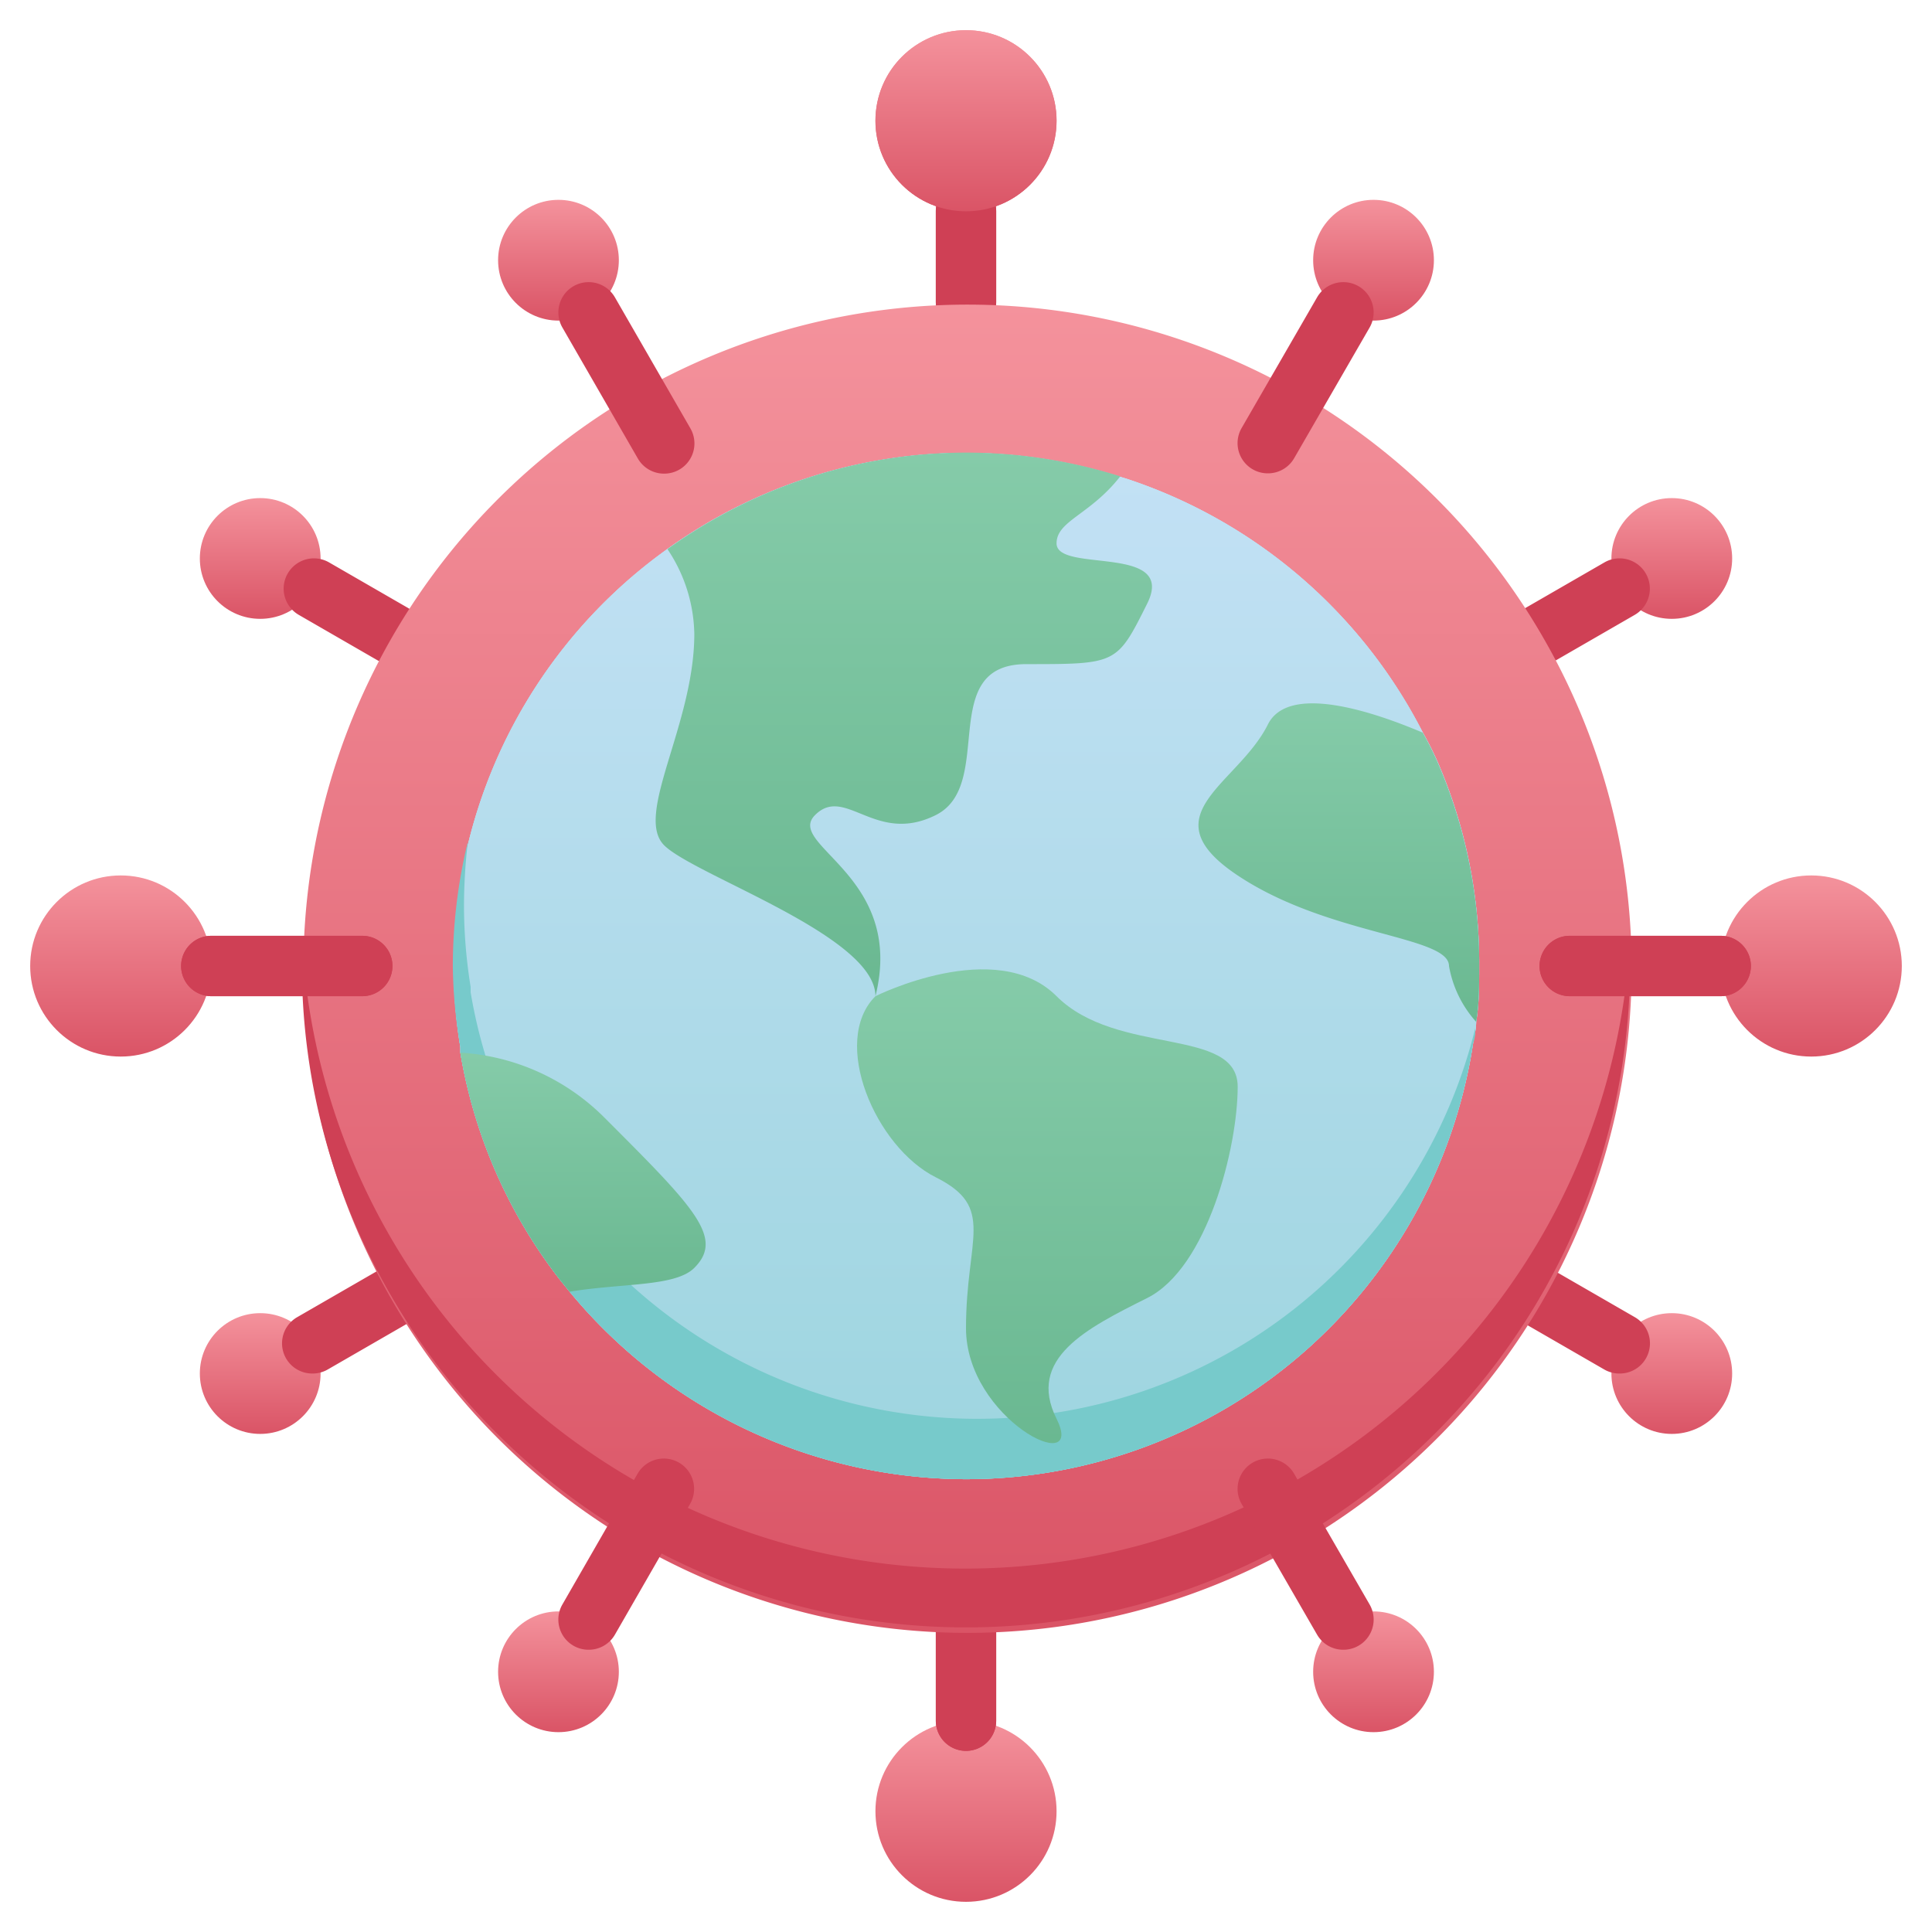 <svg xmlns="http://www.w3.org/2000/svg" xmlns:xlink="http://www.w3.org/1999/xlink" viewBox="0 0 64 64"><defs><linearGradient id="linear-gradient" x1="32" y1="7" x2="32" y2="1" gradientUnits="userSpaceOnUse"><stop offset="0" stop-color="#da5466"/><stop offset="1" stop-color="#f4929c"/></linearGradient><linearGradient id="linear-gradient-2" y1="63" y2="57" xlink:href="#linear-gradient"/><linearGradient id="linear-gradient-3" x1="8.62" y1="47.5" x2="8.62" y2="43.5" xlink:href="#linear-gradient"/><linearGradient id="linear-gradient-4" x1="55.38" y1="20.5" x2="55.38" y2="16.5" xlink:href="#linear-gradient"/><linearGradient id="linear-gradient-5" x1="55.38" y1="47.5" x2="55.38" y2="43.5" xlink:href="#linear-gradient"/><linearGradient id="linear-gradient-6" x1="8.62" y1="20.5" x2="8.62" y2="16.5" xlink:href="#linear-gradient"/><linearGradient id="linear-gradient-7" y1="54" y2="10" xlink:href="#linear-gradient"/><linearGradient id="linear-gradient-8" x1="32" y1="49" x2="32" y2="15" gradientUnits="userSpaceOnUse"><stop offset="0" stop-color="#9dd5df"/><stop offset="1" stop-color="#c3e1f5"/></linearGradient><linearGradient id="linear-gradient-11" x1="4" y1="35" x2="4" y2="29" xlink:href="#linear-gradient"/><linearGradient id="linear-gradient-12" x1="60" y1="35" x2="60" y2="29" xlink:href="#linear-gradient"/><linearGradient id="linear-gradient-13" x1="18.5" y1="10.62" x2="18.5" y2="6.62" xlink:href="#linear-gradient"/><linearGradient id="linear-gradient-14" x1="45.5" y1="57.38" x2="45.5" y2="53.38" xlink:href="#linear-gradient"/><linearGradient id="linear-gradient-15" x1="18.5" y1="57.38" x2="18.5" y2="53.38" xlink:href="#linear-gradient"/><linearGradient id="linear-gradient-16" x1="45.5" y1="10.62" x2="45.5" y2="6.62" xlink:href="#linear-gradient"/><linearGradient id="linear-gradient-17" x1="29.94" y1="33" x2="29.94" y2="15" gradientUnits="userSpaceOnUse"><stop offset="0" stop-color="#6ab891"/><stop offset="1" stop-color="#85cba9"/></linearGradient><linearGradient id="linear-gradient-18" x1="34.7" y1="47.81" x2="34.7" y2="32.11" xlink:href="#linear-gradient-17"/><linearGradient id="linear-gradient-19" x1="44.35" y1="33.85" x2="44.35" y2="23.3" xlink:href="#linear-gradient-17"/><linearGradient id="linear-gradient-20" x1="19.31" y1="42.79" x2="19.31" y2="34.87" xlink:href="#linear-gradient-17"/><style>.cls-1{fill:url(#linear-gradient)}.cls-2{fill:url(#linear-gradient-2)}.cls-3{fill:#cf4055}.cls-4{fill:url(#linear-gradient-3)}.cls-5{fill:url(#linear-gradient-4)}.cls-6{fill:url(#linear-gradient-5)}.cls-7{fill:url(#linear-gradient-6)}.cls-9{fill:url(#linear-gradient-8)}.cls-11{fill:url(#linear-gradient-11)}.cls-12{fill:url(#linear-gradient-12)}.cls-13{fill:url(#linear-gradient-13)}.cls-14{fill:url(#linear-gradient-14)}.cls-15{fill:url(#linear-gradient-15)}.cls-16{fill:url(#linear-gradient-16)}</style></defs><g id="Earth_Corona" data-name="Earth Corona"><circle class="cls-1" cx="32" cy="4" r="3"/><circle class="cls-2" cx="32" cy="60" r="3"/><path class="cls-3" d="M32 11a1 1 0 01-1-1V7a1 1 0 012 0v3a1 1 0 01-1 1zm0 47a1 1 0 01-1-1v-3a1 1 0 012 0v3a1 1 0 01-1 1z"/><path class="cls-3" d="M32 11a1 1 0 01-1-1V7a1 1 0 012 0v3a1 1 0 01-1 1zm0 47a1 1 0 01-1-1v-3a1 1 0 012 0v3a1 1 0 01-1 1z"/><circle class="cls-4" cx="8.62" cy="45.5" r="2"/><circle class="cls-5" cx="55.38" cy="18.5" r="2"/><path class="cls-3" d="M10.35 45.5a1 1 0 01-.5-1.87l2.6-1.5a1 1 0 011 1.74l-2.6 1.5a1 1 0 01-.5.13zM51.05 22a1 1 0 01-.5-1.87l2.6-1.5a1 1 0 011 1.74l-2.6 1.5a1 1 0 01-.5.13z"/><circle class="cls-6" cx="55.38" cy="45.5" r="2"/><circle class="cls-7" cx="8.62" cy="18.5" r="2"/><path class="cls-3" d="M53.65 45.5a1 1 0 01-.5-.13l-2.6-1.5a1 1 0 011-1.74l2.6 1.5a1 1 0 01-.5 1.87zM13 22a1 1 0 01-.5-.13l-2.6-1.5a1 1 0 111-1.74l2.6 1.5A1 1 0 0113 22z"/><path d="M51.05 21a22 22 0 103 11 21.89 21.89 0 00-3-11z" fill="url(#linear-gradient-7)"/><path class="cls-3" d="M54 32a22 22 0 01-41 11 21.8 21.8 0 01-3-11v-1a22 22 0 0033 18 22 22 0 0011-18v1z"/><path class="cls-9" d="M49 32c0 .63 0 1.25-.1 1.85 0 .24-.06.47-.1.7A17 17 0 0132 49a17.07 17.07 0 01-13.13-6.21l-.3-.37a16.77 16.77 0 01-3.32-7.55v-.18a16.92 16.92 0 016.84-16.49 16.93 16.93 0 0115-2.41l.23.07a17 17 0 019.82 8.42 11 11 0 01.5 1A16.73 16.73 0 0149 32z"/><path class="cls-9" d="M49 32c0 .63 0 1.25-.1 1.85 0 .24-.06.47-.1.7A17 17 0 0132 49a17.07 17.07 0 01-13.13-6.21l-.3-.37a16.77 16.77 0 01-3.32-7.55v-.18a16.92 16.92 0 016.84-16.49 16.93 16.93 0 0115-2.41l.23.07a17 17 0 019.82 8.42 11 11 0 01.5 1A16.73 16.73 0 0149 32z"/><path class="cls-9" d="M49 32c0 .63 0 1.25-.1 1.85 0 .24-.06.47-.1.7A17 17 0 0132 49a17.07 17.07 0 01-13.13-6.21l-.3-.37a16.77 16.77 0 01-3.32-7.55v-.18a16.92 16.92 0 016.84-16.49 16.93 16.93 0 0115-2.41l.23.07a17 17 0 019.82 8.42 11 11 0 01.5 1A16.73 16.73 0 0149 32z"/><path d="M48.87 34.06c0 .17 0 .33-.07.49A17 17 0 0132 49a17.07 17.07 0 01-13.13-6.21l-.3-.37a16.77 16.77 0 01-3.32-7.55v-.18A17 17 0 0115 32a17.56 17.56 0 01.5-4.13 18.74 18.74 0 00-.13 2.13 17 17 0 00.22 2.69v.18a16.77 16.77 0 003.32 7.55l.3.37A17.07 17.07 0 0032.37 47a17 17 0 0016.5-12.94z" fill="#77cacb"/><circle class="cls-11" cx="4" cy="32" r="3"/><circle class="cls-12" cx="60" cy="32" r="3"/><path class="cls-3" d="M12 33H7a1 1 0 010-2h5a1 1 0 010 2zm45 0h-5a1 1 0 010-2h5a1 1 0 010 2z"/><circle class="cls-13" cx="18.5" cy="8.62" r="2"/><circle class="cls-14" cx="45.5" cy="55.38" r="2"/><path class="cls-3" d="M22 15.69a1 1 0 01-.87-.5l-2.5-4.34a1 1 0 011.74-1l2.5 4.34a1 1 0 01-.87 1.5zm22.5 38.96a1 1 0 01-.87-.5l-2.5-4.33a1 1 0 011.74-1l2.5 4.33a1 1 0 01-.87 1.5z"/><circle class="cls-15" cx="18.5" cy="55.38" r="2"/><circle class="cls-16" cx="45.5" cy="8.62" r="2"/><path class="cls-3" d="M19.5 54.65a1 1 0 01-.87-1.5l2.49-4.33a1 1 0 111.74 1l-2.49 4.33a1 1 0 01-.87.5zM42 15.68a1 1 0 01-.87-1.5l2.5-4.33a1 1 0 011.74 1l-2.5 4.33a1 1 0 01-.87.5zM12 33H7a1 1 0 010-2h5a1 1 0 010 2zm45 0h-5a1 1 0 010-2h5a1 1 0 010 2z"/><path d="M38 20c-1 2-1 2-4 2s-1 4-3 5-3-1-4 0 3 2 2 6c0-2-6-4-7-5s1-4 1-7a5.18 5.18 0 00-.89-2.81 16.93 16.93 0 0115-2.41C36.11 17.06 35 17.25 35 18c0 1 4 0 3 2z" fill="url(#linear-gradient-17)"/><path d="M29 33s4-2 6 0 6 1 6 3-1 6-3 7-4 2-3 4-3 0-3-3 1-4-1-5-3.5-4.5-2-6z" fill="url(#linear-gradient-18)"/><path d="M49 32c0 .63 0 1.25-.1 1.85A3.71 3.71 0 0148 32c0-1-4-1-7-3s0-3 1-5c.67-1.35 3.41-.46 5.13.27a11 11 0 01.5 1A16.73 16.73 0 0149 32z" fill="url(#linear-gradient-19)"/><path d="M23 42c-.63.63-2.39.5-4.13.79l-.3-.37a16.77 16.77 0 01-3.32-7.55A7.37 7.37 0 0120 37c3 3 4 4 3 5z" fill="url(#linear-gradient-20)"/><circle class="cls-1" cx="32" cy="4" r="3"/><circle class="cls-2" cx="32" cy="60" r="3"/><circle class="cls-4" cx="8.62" cy="45.5" r="2"/><circle class="cls-5" cx="55.38" cy="18.5" r="2"/><circle class="cls-6" cx="55.38" cy="45.5" r="2"/><circle class="cls-7" cx="8.62" cy="18.5" r="2"/><circle class="cls-13" cx="18.5" cy="8.62" r="2"/><circle class="cls-14" cx="45.5" cy="55.38" r="2"/><circle class="cls-15" cx="18.5" cy="55.38" r="2"/><circle class="cls-16" cx="45.5" cy="8.62" r="2"/><circle class="cls-11" cx="4" cy="32" r="3"/><circle class="cls-12" cx="60" cy="32" r="3"/></g></svg>